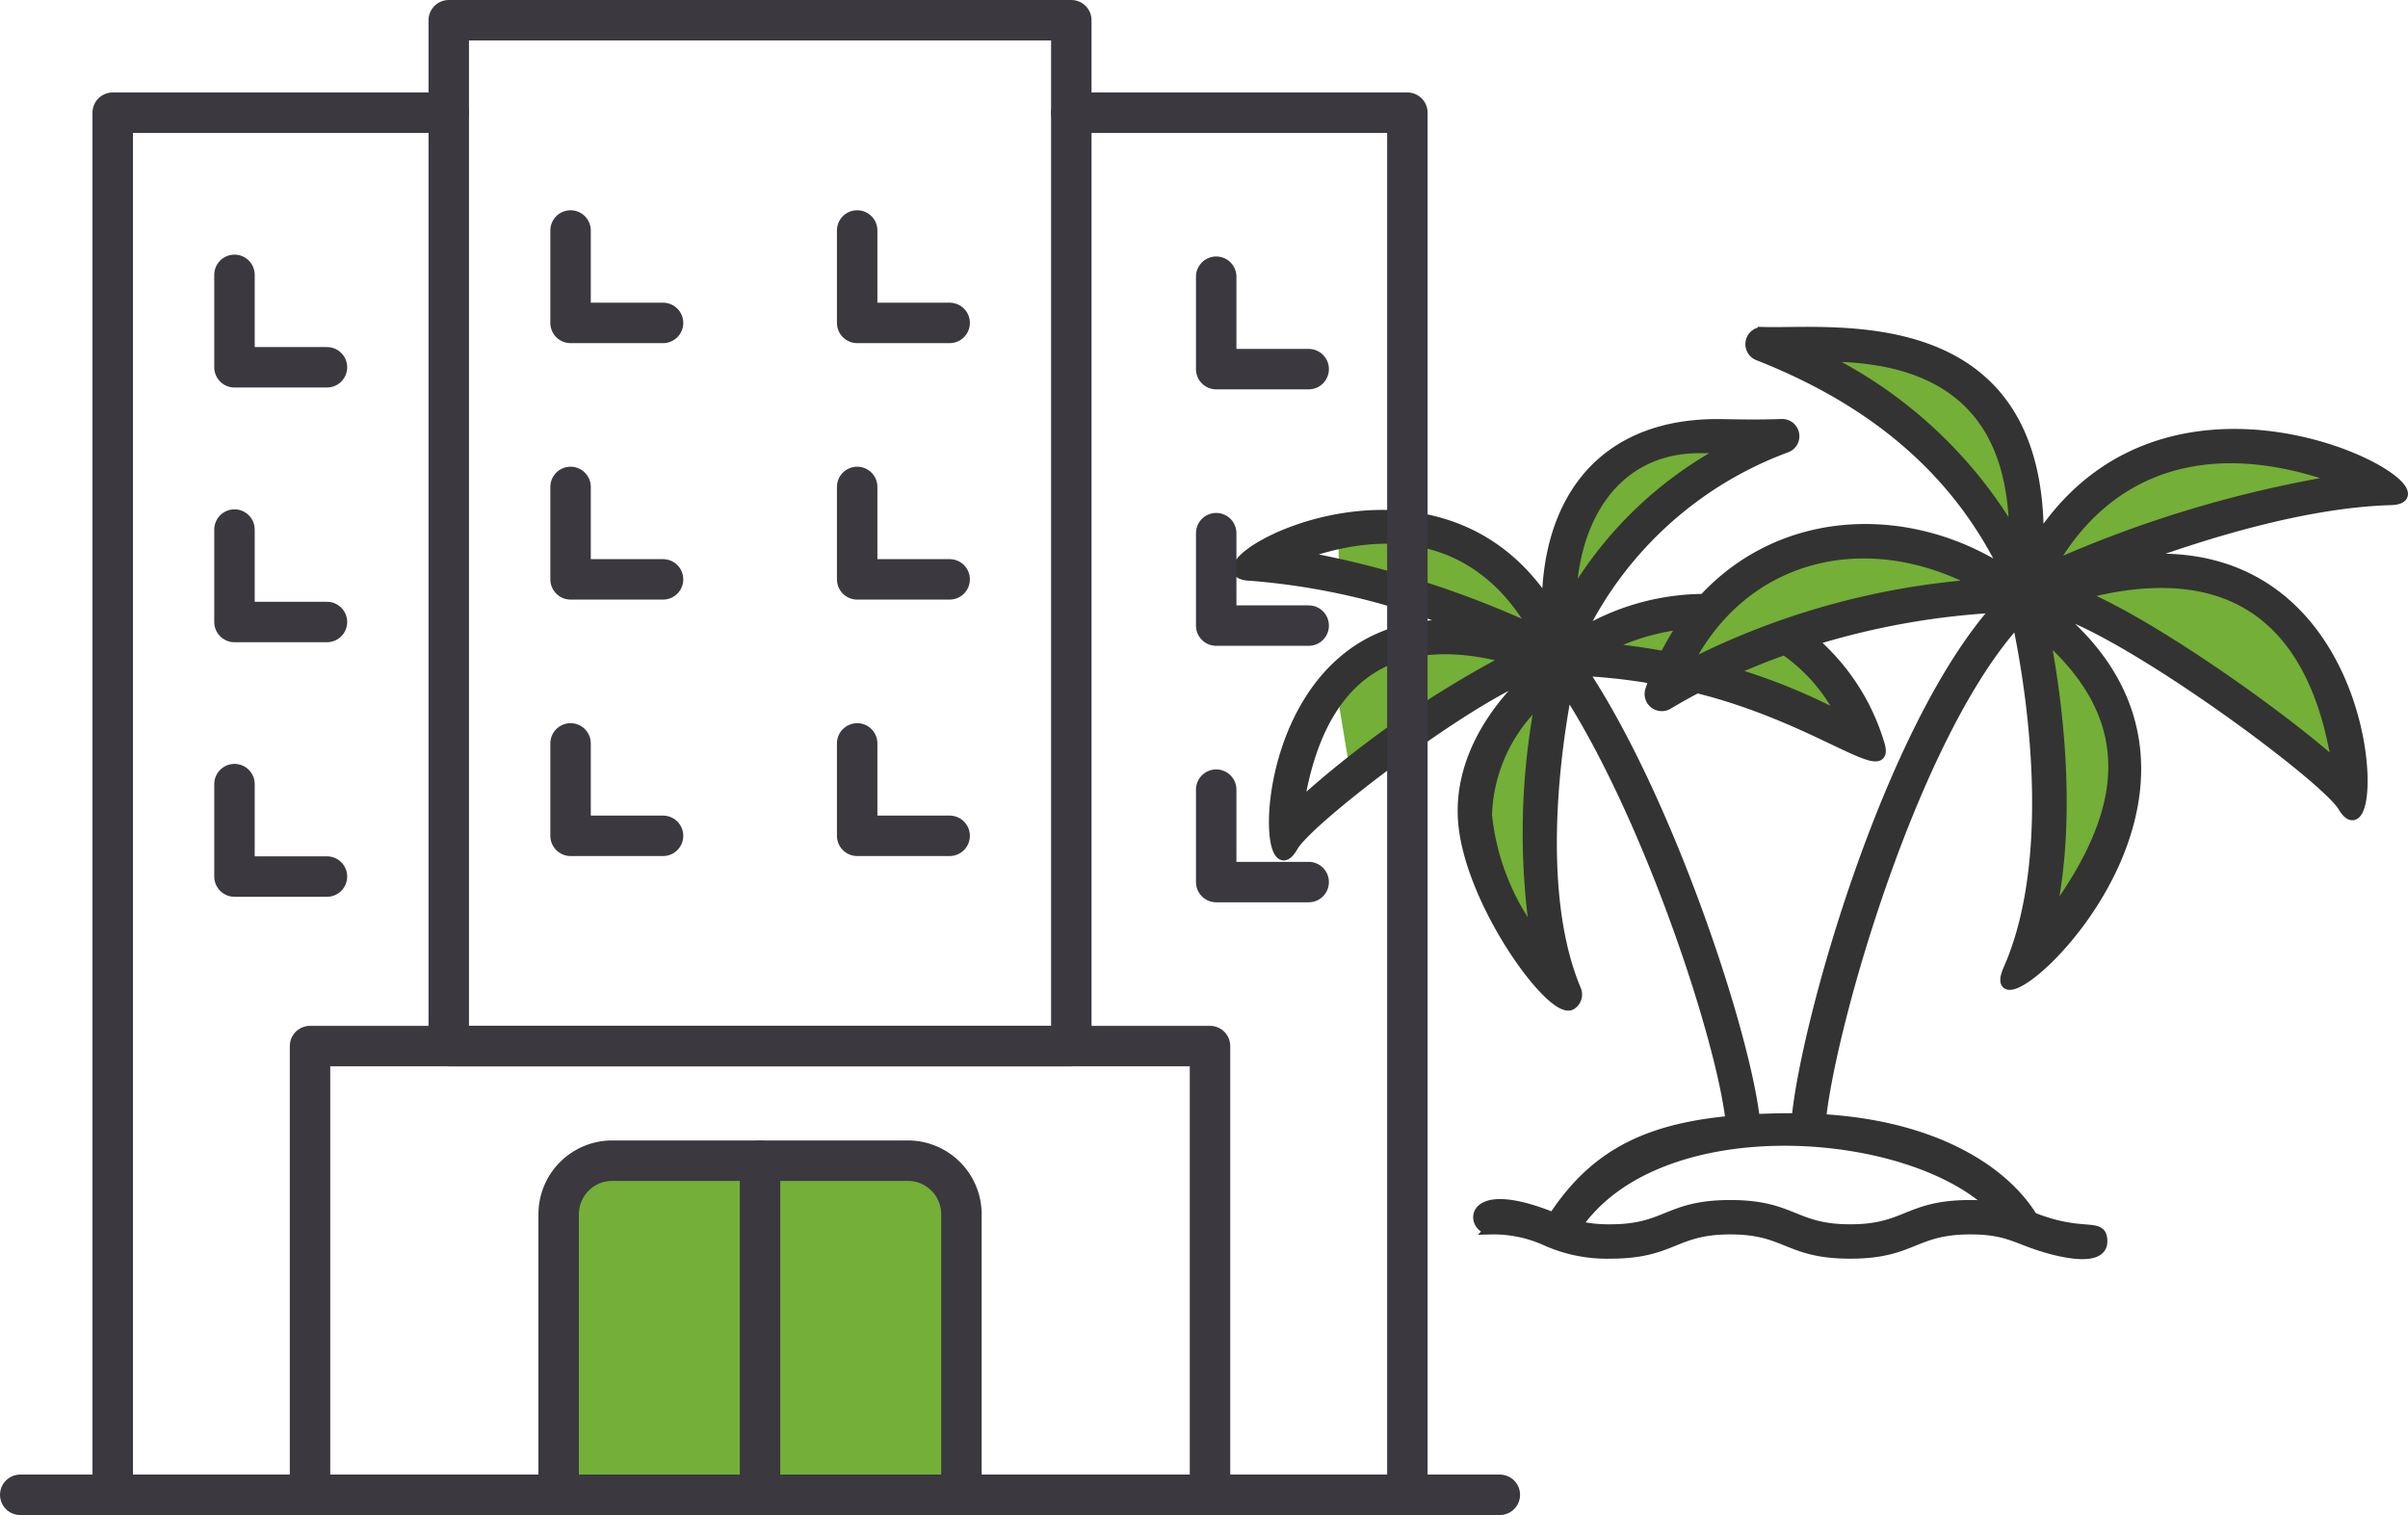 <svg xmlns="http://www.w3.org/2000/svg" width="119.044" height="74.903" viewBox="0 0 119.044 74.903">
  <g id="Group_43651" data-name="Group 43651" transform="translate(-500.104 -6531)">
    <g id="Group_43620" data-name="Group 43620" transform="translate(1.283)">
      <path id="Path_120424" data-name="Path 120424" d="M16532.313-2520.338s2.9-5.549,7.854-6.369a11.255,11.255,0,0,1,8.3,1.807s-7.715.942-9.961,2.022S16532.313-2520.338,16532.313-2520.338Z" transform="translate(-15951 9085)" fill="#74af37"/>
      <path id="Path_120425" data-name="Path 120425" d="M16538.381-2536.486s5.57,1.953,8.674,6.393,2.98,4.891,2.98,4.891.746-4.787-1.723-8.323S16538.381-2536.486,16538.381-2536.486Z" transform="translate(-15951 9085)" fill="#74af37"/>
      <path id="Path_120426" data-name="Path 120426" d="M16550.141-2525.2s3.061-4.974,7.346-6.136,8.906,1.174,8.906,1.174a65.9,65.9,0,0,0-11.191,3.356C16549.814-2524.569,16550.141-2525.2,16550.141-2525.2Z" transform="translate(-15951 9085)" fill="#74af37"/>
      <path id="Path_120427" data-name="Path 120427" d="M16550.137-2523.6a22.829,22.829,0,0,1,1.346,10.507c-.65,5.865-1.346,6.112-1.346,6.112s4.514-4.628,4.4-8.939S16550.137-2523.6,16550.137-2523.6Z" transform="translate(-15951 9085)" fill="#74af37"/>
      <path id="Path_120428" data-name="Path 120428" d="M16551.8-2524.4a82.673,82.673,0,0,1,8.832,5.271c3.508,2.542,5.363,4.141,5.363,4.141s.117-5.354-2.908-8.108a9.473,9.473,0,0,0-8.863-2.512C16551.795-2524.925,16551.8-2524.4,16551.8-2524.4Z" transform="translate(-15951 9085)" fill="#74af37"/>
      <g id="Group_43619" data-name="Group 43619" transform="translate(-1728.217 5447.569)">
        <g id="Group_43618" data-name="Group 43618" transform="translate(2288.217 1099.841)">
          <path id="Path_120419" data-name="Path 120419" d="M5,10.688s-.553-.946,3.029-.616,7.059,3.207,7.574,5.183c-.045.161-10.6-3.4-10.6-3.4Z" fill="#74af37"/>
          <path id="Path_120420" data-name="Path 120420" d="M16.3,14.3S16.238,8.01,18.5,6.73s7.465-1.311,7.465-1.311-4.686,2.016-6.414,4.464S16.3,14.3,16.3,14.3Z" fill="#74af37"/>
          <path id="Path_120421" data-name="Path 120421" d="M4.971,18.169a6.325,6.325,0,0,1,2.936-2.4c1.8-.587,6.666,0,6.666,0S8.58,18.708,7.906,19.814a7.218,7.218,0,0,1-2.332,2Z" fill="#74af37"/>
          <path id="Path_120422" data-name="Path 120422" d="M15.605,17.032c.051.471-.586,5.428-.584,7.779s.584,6.66.584,6.66-4.332-4.454-3.719-8.065A12.664,12.664,0,0,1,15.605,17.032Z" fill="#74af37"/>
          <path id="Path_120423" data-name="Path 120423" d="M16.072,16.139c-2.959,1,6.859-2.97,9.268-1.673a12.365,12.365,0,0,1,5.348,5.08C30.688,19.523,19.031,15.139,16.072,16.139Z" fill="#74af37"/>
          <path id="Path_120418" data-name="Path 120418" d="M2327.82,1110.117c.13-11.587-10.211-10.158-13.632-10.271a.6.6,0,0,0-.239,1.156c5.881,2.313,9.9,5.824,12.253,10.716-4.591-3.037-10.919-3.027-14.948,1.338a.624.624,0,0,0-.106-.011h0a11.91,11.91,0,0,0-5.976,1.716,18.444,18.444,0,0,1,10.207-9.213.6.6,0,0,0-.249-1.152c-1.14.04-2.092.022-2.931.006-5.984-.112-8.636,3.8-8.689,8.863-5.843-8.9-18.266-1.479-14.639-1.369a34.491,34.491,0,0,1,10.316,2.455c-10.264-.7-9.987,14.049-8.227,10.938.774-1.369,8.75-7.41,11.816-8.5-1.629,1.447-3.53,3.966-3.421,6.982.146,4.056,4.432,9.916,5.364,9.336a.6.6,0,0,0,.235-.74c-2.061-4.9-.947-12.19-.45-14.78,4.042,6.263,7.622,17.143,8.092,21.263-4.337.4-6.814,1.8-8.768,4.775-4.4-1.775-4.071.588-3.109.588a6.269,6.269,0,0,1,2.74.555,7.369,7.369,0,0,0,3.189.643c3.106,0,3.122-1.2,5.93-1.2s2.825,1.2,5.93,1.2,3.122-1.2,5.931-1.2c1.83,0,2.239.453,3.674.883,1.22.367,2.856.633,2.856-.284,0-1-.907-.17-3.454-1.2-1.373-2.244-4.752-4.526-10.452-4.85.478-4.643,4.566-18.992,9.7-24.6.511,2.377,2.157,11.3-.436,17.184-1.8,4.073,13.386-8.767,2.114-17.775,3.615.949,13.538,8.248,14.425,9.746,1.926,3.248,2.115-13.491-10.4-12.189,3.613-1.339,8.56-2.849,12.765-2.971C2348.931,1108.045,2334.571,1099.7,2327.82,1110.117Zm-36.572,13.124c.971-6.093,4.29-8.889,10.386-7.254A50.555,50.555,0,0,0,2291.248,1123.241Zm0-12.33c5.379-1.988,9.393-.369,11.658,3.674A47.75,47.75,0,0,0,2291.251,1110.911Zm11.7,18.848a11.935,11.935,0,0,1-2.4-6.035,8.032,8.032,0,0,1,2.647-5.7A34.75,34.75,0,0,0,2302.948,1129.759Zm8.126-24.174c.435,0,.94.012,1.395.02a19.332,19.332,0,0,0-7.755,7.448C2304.823,1109.034,2306.9,1105.585,2311.074,1105.585Zm13.8,6.728a37.5,37.5,0,0,0-14.46,4.054C2313.2,1110.777,2319.359,1109.324,2324.874,1112.312Zm-6.74,6.608a29.224,29.224,0,0,0-5.571-2.27c.908-.414,1.811-.774,2.695-1.088A8.669,8.669,0,0,1,2318.134,1118.92Zm-7.876-4.628a12.684,12.684,0,0,0-.928,1.583c-1.173-.217-2.189-.339-2.979-.406A11.157,11.157,0,0,1,2310.257,1114.292Zm15.286,28.78a9.228,9.228,0,0,0-1.105-.062c-3.107,0-3.123,1.2-5.931,1.2s-2.825-1.2-5.93-1.2-3.122,1.2-5.93,1.2a6.691,6.691,0,0,1-1.651-.179C2309.083,1138.122,2321.383,1139.051,2325.543,1143.072Zm-9.682-4.352c-.752-.005-1.423.01-2.073.042-.492-4.315-4.273-15.792-8.5-22.159a28.019,28.019,0,0,1,3.536.4c-.071.178-.14.357-.2.541a.6.6,0,0,0,.873.712q.718-.429,1.44-.807c6.084,1.509,9.7,4.8,8.992,2.688a10.809,10.809,0,0,0-3.288-5.031,37.64,37.64,0,0,1,9.13-1.635C2320.409,1119.468,2316.326,1133.936,2315.862,1138.72Zm1.15-37.659c6.568-.1,9.591,3.026,9.6,8.867A22.328,22.328,0,0,0,2317.012,1101.061Zm11.374,27.766c1.158-5.177.291-11.149-.252-13.957C2332.989,1119.15,2332.205,1123.725,2328.386,1128.828Zm14.186-7.545c-2.674-2.409-9.059-6.951-12.658-8.457C2337.33,1110.849,2341.448,1114.046,2342.572,1121.282Zm-14.159-9.832c2.632-4.684,7.506-6.814,14.335-4.3A58,58,0,0,0,2328.413,1111.45Z" transform="translate(-2288.217 -1099.841)" fill="#333" stroke="#333" stroke-width="0.5"/>
        </g>
      </g>
    </g>
    <g id="Group_43498" data-name="Group 43498" transform="translate(182.842 6505.255)">
      <path id="Path_119513" data-name="Path 119513" d="M322.86,65.207V43.022h44.492V65.207" transform="translate(9.729 34.441)" fill="none" stroke="#3b383f" stroke-linecap="round" stroke-linejoin="round" stroke-width="2"/>
      <rect id="Rectangle_25219" data-name="Rectangle 25219" width="30.777" height="50.718" transform="translate(339.447 26.745)" fill="none" stroke="#3b383f" stroke-linecap="round" stroke-linejoin="round" stroke-width="2"/>
      <path id="Path_119514" data-name="Path 119514" d="M327.992,96.544H319.73V28.212h16.613" transform="translate(3.104 3.104)" fill="none" stroke="#3b383f" stroke-linecap="round" stroke-linejoin="round" stroke-width="2"/>
      <path id="Path_119515" data-name="Path 119515" d="M334.939,28.212h16.613V96.544H343.29" transform="translate(35.286 3.104)" fill="none" stroke="#3b383f" stroke-linecap="round" stroke-linejoin="round" stroke-width="2"/>
      <path id="Rectangle_25220" data-name="Rectangle 25220" d="M2.651,0h14.61a2.651,2.651,0,0,1,2.651,2.651V16.519a0,0,0,0,1,0,0H0a0,0,0,0,1,0,0V2.651A2.651,2.651,0,0,1,2.651,0Z" transform="translate(344.88 83.129)" fill="#74af37" stroke="#3b383f" stroke-linecap="round" stroke-linejoin="round" stroke-width="2"/>
      <line id="Line_1330" data-name="Line 1330" x1="73.147" transform="translate(318.262 99.649)" fill="none" stroke="#3b383f" stroke-linecap="round" stroke-linejoin="round" stroke-width="2"/>
      <line id="Line_1331" data-name="Line 1331" y2="16.519" transform="translate(354.836 83.129)" fill="none" stroke="#3b383f" stroke-linecap="round" stroke-linejoin="round" stroke-width="2"/>
      <g id="Group_43497" data-name="Group 43497" transform="translate(377.388 39.426)">
        <path id="Path_119516" data-name="Path 119516" d="M341.809,43.523h-4.572v-4.57" transform="translate(-337.238 -13.594)" fill="none" stroke="#3b383f" stroke-linecap="round" stroke-linejoin="round" stroke-width="2"/>
        <path id="Path_119517" data-name="Path 119517" d="M341.809,35.384h-4.572v-4.57" transform="translate(-337.238 -30.815)" fill="none" stroke="#3b383f" stroke-linecap="round" stroke-linejoin="round" stroke-width="2"/>
        <path id="Path_119518" data-name="Path 119518" d="M341.809,39.454h-4.572v-4.57" transform="translate(-337.238 -22.205)" fill="none" stroke="#3b383f" stroke-linecap="round" stroke-linejoin="round" stroke-width="2"/>
      </g>
      <path id="Path_119519" data-name="Path 119519" d="M326.233,43.436h-4.572v-4.57" transform="translate(7.193 25.646)" fill="none" stroke="#3b383f" stroke-linecap="round" stroke-linejoin="round" stroke-width="2"/>
      <path id="Path_119520" data-name="Path 119520" d="M326.233,35.355h-4.572v-4.57" transform="translate(7.193 8.549)" fill="none" stroke="#3b383f" stroke-linecap="round" stroke-linejoin="round" stroke-width="2"/>
      <path id="Path_119521" data-name="Path 119521" d="M326.233,39.4h-4.572v-4.57" transform="translate(7.193 17.097)" fill="none" stroke="#3b383f" stroke-linecap="round" stroke-linejoin="round" stroke-width="2"/>
      <path id="Path_119522" data-name="Path 119522" d="M336.113,42.789h-4.572V38.22" transform="translate(28.097 24.279)" fill="none" stroke="#3b383f" stroke-linecap="round" stroke-linejoin="round" stroke-width="2"/>
      <path id="Path_119523" data-name="Path 119523" d="M336.113,34.651h-4.572v-4.57" transform="translate(28.097 7.059)" fill="none" stroke="#3b383f" stroke-linecap="round" stroke-linejoin="round" stroke-width="2"/>
      <path id="Path_119524" data-name="Path 119524" d="M336.113,38.72h-4.572V34.15" transform="translate(28.097 15.669)" fill="none" stroke="#3b383f" stroke-linecap="round" stroke-linejoin="round" stroke-width="2"/>
      <path id="Path_119525" data-name="Path 119525" d="M331.566,34.651h-4.572v-4.57" transform="translate(18.475 7.059)" fill="none" stroke="#3b383f" stroke-linecap="round" stroke-linejoin="round" stroke-width="2"/>
      <path id="Path_119526" data-name="Path 119526" d="M331.566,38.72h-4.572V34.15" transform="translate(18.475 15.669)" fill="none" stroke="#3b383f" stroke-linecap="round" stroke-linejoin="round" stroke-width="2"/>
      <path id="Path_119527" data-name="Path 119527" d="M331.566,42.789h-4.572V38.22" transform="translate(18.475 24.279)" fill="none" stroke="#3b383f" stroke-linecap="round" stroke-linejoin="round" stroke-width="2"/>
    </g>
  </g>
</svg>
